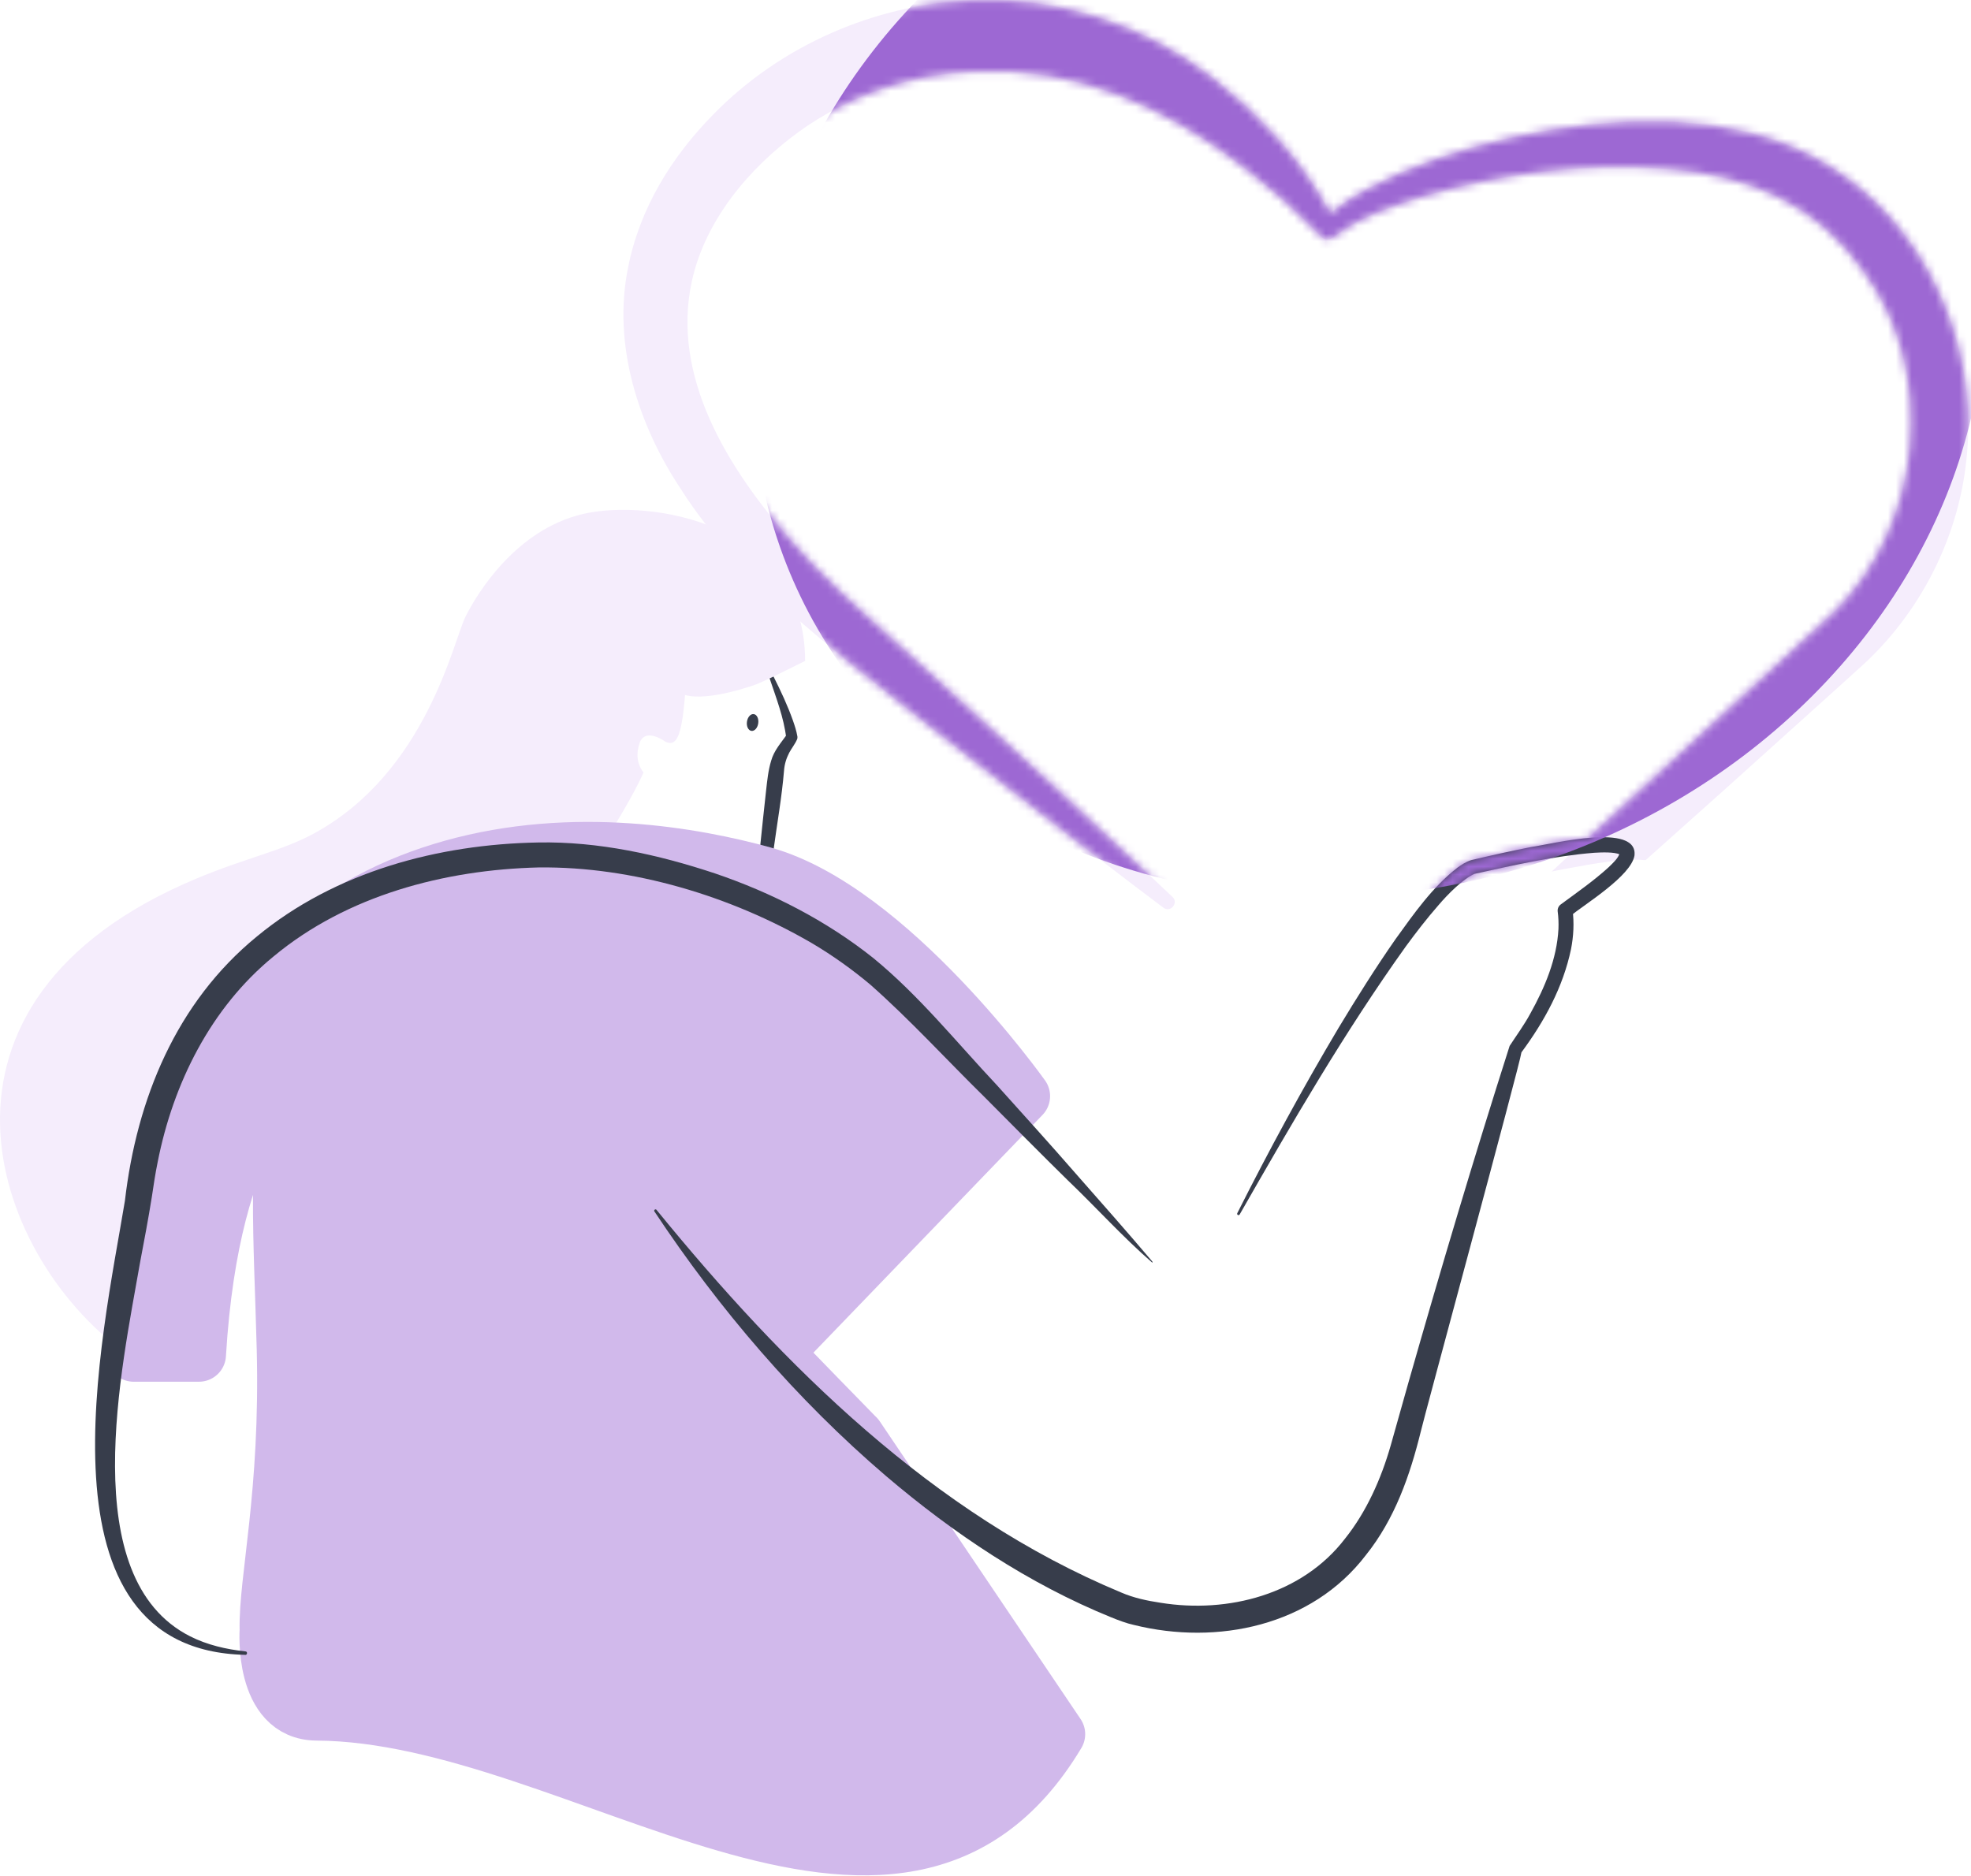 <svg width="249" height="237" viewBox="0 0 249 237" fill="none" xmlns="http://www.w3.org/2000/svg">
<path d="M175.314 129.579C193.791 111.942 213.022 94.53 231.816 77.219C242.838 66.12 244.787 47.216 235.513 34.446C229.497 25.681 220.809 22.143 210.511 21.341C200.19 20.496 189.639 21.96 179.692 24.85C175.789 26.108 171.689 27.423 168.459 29.977C167.902 30.452 167.023 30.289 166.668 29.651C163.72 26.583 160.418 23.664 157.028 21.087C147.077 13.42 135.858 8.418 123.113 9.042C115.125 9.354 107.252 12.028 100.79 16.747C94.554 21.312 89.091 27.884 87.416 35.474C84.732 47.595 92.005 59.246 99.806 68.127C104.578 73.883 113.233 81.04 118.797 86.206C128.374 94.871 138.801 104.51 148.128 113.339C148.916 114.054 147.903 115.379 146.976 114.697C136.713 107.002 125.571 98.15 115.422 90.186C105.091 81.9 93.287 73.23 86.067 61.882C80.705 53.841 77.335 43.668 79.346 33.808C80.815 26.314 84.857 19.814 90.075 14.5C98.596 5.744 110.545 0.531 122.733 0.046C133.631 -0.449 144.609 3.084 153.174 9.815C159.592 14.817 165.146 20.971 168.766 28.311L166.855 28.086C168.492 26.401 170.398 25.181 172.4 24.063C178.242 20.895 184.584 18.845 191.04 17.376C203.695 14.587 219.373 13.78 230.837 20.808C243.078 28.244 249.751 43.011 248.512 57.105C247.692 67.628 242.565 77.723 234.615 84.674L232.229 86.84C229.214 89.557 220.996 96.959 217.866 99.777C205.063 111.236 192.231 122.666 179.231 133.904C176.303 136.271 172.659 132.286 175.314 129.584V129.579Z" fill="#F5EDFC"/>
<path d="M95.106 80.713L100.026 93.156L98.005 98.058L96.066 112.349L75.861 108.71L70.34 98.384L83.268 75.322L95.106 80.713Z" fill="white"/>
<path d="M61.511 93.583C61.382 93.602 61.209 93.631 61.002 93.621C60.93 93.611 60.863 93.607 60.801 93.602C60.873 93.611 60.94 93.621 61.002 93.621C61.06 93.631 61.122 93.635 61.18 93.645C61.372 93.674 61.569 93.698 61.746 93.698C61.794 93.539 61.703 93.554 61.506 93.583H61.511Z" fill="#894ACB"/>
<path d="M30.789 217.975C3.071 216.554 14.189 174.904 16.824 157.862C23.2 108.225 73.072 109.266 73.072 109.266C73.072 109.266 98.083 107.577 113.786 123.707C122.408 132.564 152.219 169.36 152.219 169.36L158.733 157.502C158.733 157.502 181.152 114.96 189.49 111.979C219.508 105.032 209.374 112.003 201.593 117.696C202.773 126.001 195.155 135.761 195.155 135.761C195.155 135.761 188.708 157.522 180.403 188.043C172.098 218.57 144.144 209.401 144.144 209.401C128.336 203.472 105.063 188.307 82.218 157.089L30.784 217.97L30.789 217.975Z" fill="white"/>
<path d="M31.991 218.331C2.803 218.403 12.639 177.368 15.587 159.116C15.765 157.935 16.139 155.583 16.312 154.407C18.448 140.759 25.366 127.908 36.671 119.704C57.213 104.793 90.096 103.368 110.489 119.229C113.945 121.955 116.811 125.388 119.677 128.695C130.954 141.921 141.755 155.487 152.609 169.044L151.769 169.121C161.672 151.714 170.635 133.409 182.872 117.481C184.773 115.268 186.621 112.772 189.386 111.577C192.007 110.967 194.638 110.386 197.283 109.872C199.846 109.464 212.793 106.493 209.673 111.529C207.532 114.227 204.522 116.017 201.863 118.072L202.045 117.635C202.467 121 201.666 124.346 200.422 127.442C199.16 130.52 197.513 133.385 195.531 136.064C191.58 149.875 187.058 165.664 183.14 180.196C182.224 183.455 181.076 188.131 180.015 191.309C177.562 198.678 172.661 205.629 165.402 208.893C158.653 211.942 150.823 212.086 143.776 210.045C137.9 207.823 132.279 204.885 126.95 201.587C108.982 190.248 94.028 174.651 81.417 157.686L82.972 157.739C66.041 177.935 49.032 198.15 31.986 218.336L31.991 218.331ZM29.691 217.496C46.896 197.132 64.145 176.806 81.47 156.457C81.873 155.972 82.656 156.001 83.02 156.515C92.04 168.828 102.218 180.368 113.95 190.138C116.792 192.519 119.989 194.972 123.028 197.089C129.61 201.712 136.767 205.773 144.261 208.677C152.681 211.154 162.584 210.357 169.612 204.774C175.642 200.06 178.695 192.691 180.505 185.438C185.104 168.813 189.813 152.17 194.686 135.627C195.617 134.269 196.601 132.891 197.412 131.427C199.746 127.298 201.68 122.584 201.133 117.769C201.109 117.597 201.186 117.428 201.315 117.332C203.476 115.743 205.693 114.207 207.642 112.436C208.305 111.802 209.035 111.149 209.27 110.309C209.491 109.316 205.953 109.541 205.362 109.575C200.053 110.016 194.791 111.236 189.583 112.398C188.503 112.82 187.288 113.871 186.342 114.817C183.342 117.865 180.865 121.389 178.431 124.908C168.753 139.151 160.876 154.503 152.662 169.61C152.499 169.927 152.038 169.966 151.822 169.687C140.756 156.351 129.643 143.001 118.155 130.035C116.763 128.465 115.232 126.794 113.777 125.277C106.485 117.481 96.231 113.151 85.819 111.413C65.085 108.019 41.313 114.169 28.232 131.398C23.253 137.874 20.229 145.67 18.578 153.625C18.141 156.154 17.656 159.28 17.181 161.81C14.373 178.151 5.203 214.812 29.691 217.501V217.496Z" fill="white"/>
<path d="M95.79 91.394C95.872 90.808 95.619 90.289 95.225 90.234C94.832 90.178 94.446 90.608 94.364 91.194C94.281 91.779 94.534 92.299 94.928 92.354C95.322 92.409 95.708 91.98 95.79 91.394Z" fill="#373D4B"/>
<path d="M96.007 107.183C96.247 104.74 96.525 102.306 96.784 99.867C96.929 98.609 97.049 97.342 97.423 96.123C97.778 94.846 98.662 93.862 99.406 92.82L99.324 93.238C99.026 90.689 98.047 88.159 97.226 85.715C97.106 85.403 97.577 85.187 97.725 85.494C98.633 87.299 99.492 89.124 100.169 91.034C100.395 91.682 100.611 92.326 100.74 93.075C100.759 93.199 100.74 93.324 100.692 93.43C100.433 94.03 100.006 94.543 99.708 95.105C99.329 95.83 99.103 96.584 99.046 97.395C98.767 100.746 98.172 104.063 97.721 107.394C97.533 108.484 95.925 108.292 96.007 107.183Z" fill="#373D4B"/>
<path fill-rule="evenodd" clip-rule="evenodd" d="M81.295 97.617C80.033 95.936 80.681 94.294 80.854 93.738C81.655 91.938 84.07 93.723 84.07 93.723C85.376 94.328 86.106 93.358 86.542 87.819C89.658 88.692 95.721 86.407 95.721 86.407L97.473 85.606L101.712 83.517C101.712 66.038 82.04 62.966 73.629 64.949C65.218 66.931 60.336 74.867 58.81 77.915C57.283 80.968 53.875 97.578 39.67 105.312C35.541 107.558 31.082 108.379 24.74 111.044C-12.262 126.583 -1.164 158.444 15.59 170.772C15.95 171.036 16.45 171.041 16.891 171.17C19.32 160.278 24.783 136.078 24.783 136.078C24.783 136.078 34.745 118.532 45.887 114.034C57.033 109.541 63.889 105.653 76.029 106.882C80.023 100.679 81.295 97.612 81.295 97.612V97.617Z" fill="#F5EDFC"/>
<path d="M108.303 181.506C108.303 181.506 99.489 172.491 98.025 170.912L129.243 138.508C129.243 138.508 112.421 114.798 96.416 110.372C87.761 107.981 72.457 105.211 57.033 109.546C42.852 113.535 28.498 123.367 20.697 148.627L16.891 171.176H25.133C26.885 141.945 37.053 136.016 37.053 136.016C34.557 145.137 35.483 156.289 35.848 170.412C36.318 188.837 33.534 199.619 33.688 205.979C33.688 205.979 32.939 216.483 40.005 216.521C73.086 216.709 113.42 252.948 133.678 219.123L108.307 181.502L108.303 181.506Z" fill="#D1B9EB" stroke="#D1B9EB" stroke-width="6.832" stroke-linecap="round" stroke-linejoin="round"/>
<path d="M82.946 152.884C99.014 172.591 117.846 191.327 141.643 201.226C143.198 201.903 144.931 202.272 146.611 202.522C155.142 203.905 164.527 201.466 169.923 194.414C172.625 191.034 174.483 186.867 175.688 182.653C176.139 181.03 177.464 176.364 177.94 174.66C181.996 160.436 186.211 146.26 190.714 132.16C191.583 130.826 192.567 129.491 193.34 128.051C195.174 124.758 196.686 121.153 196.883 117.365C196.911 116.631 196.883 115.901 196.787 115.186C196.739 114.831 196.897 114.485 197.166 114.288C199.244 112.757 201.376 111.269 203.2 109.603C203.752 109.065 204.391 108.489 204.602 107.865C204.602 107.841 204.602 107.903 204.626 107.956C203.867 107.644 202.427 107.692 201.39 107.755C196.335 108.158 191.252 109.324 186.273 110.419C184.867 111.033 182.951 112.929 181.703 114.403C180.268 116.045 178.919 117.788 177.618 119.564C169.889 130.37 163.197 141.92 156.611 153.456C156.568 153.537 156.462 153.566 156.38 153.523C156.299 153.48 156.27 153.379 156.308 153.297C160.307 145.352 164.551 137.537 169.097 129.89C171.396 126.078 173.763 122.305 176.322 118.637C178.631 115.44 180.945 112.104 184.108 109.646C184.622 109.276 185.188 108.897 185.87 108.681C188.395 108.086 190.925 107.519 193.479 107.02C195.918 106.679 206.983 103.861 206.484 108.119C206.032 110.697 200.324 114.178 198.279 115.819L198.659 114.922C198.884 116.612 198.788 118.306 198.472 119.924C197.468 124.729 195.106 129.055 192.207 132.972C192.082 134.23 179.697 179.825 179.505 180.833C178.132 186.407 176.221 191.927 172.549 196.507C165.713 205.45 153.778 207.942 143.232 205.321C142.334 205.129 141.254 204.721 140.385 204.365C129.944 200.127 120.458 193.761 111.932 186.507C100.593 176.801 90.848 165.404 82.673 153.076C82.62 153 82.644 152.894 82.721 152.841C82.793 152.793 82.894 152.808 82.946 152.875V152.884Z" fill="#373D4B"/>
<path d="M30.991 209.104C3.825 208.513 12.941 168.928 15.783 151.713C17.271 138.891 22.254 126.669 32.46 118.326C42.364 110.146 55.359 106.675 68.003 106.454C75.593 106.31 83.173 107.985 90.335 110.366C97.498 112.8 104.367 116.314 110.31 121.043C116.124 125.805 120.828 131.686 125.946 137.129C128.812 140.317 133.046 144.997 135.83 148.209C139.099 151.925 142.378 155.631 145.58 159.409C145.614 159.452 145.609 159.51 145.57 159.548C141.888 156.356 138.451 152.539 134.87 149.116C131.85 146.159 127.415 141.676 124.376 138.622C119.556 133.889 115.001 128.882 109.946 124.413C107.646 122.483 105.164 120.712 102.582 119.185C92.371 113.237 79.918 109.469 68.056 109.608C56.146 109.901 43.823 113.146 34.553 120.86C26.637 127.336 21.884 136.875 19.921 146.822C19.619 148.295 19.393 149.812 19.172 151.305C18.726 154.08 18.202 156.85 17.684 159.577C15.413 172.692 9.437 199.392 24.026 206.766C26.162 207.846 28.572 208.408 31.006 208.667C31.294 208.682 31.26 209.123 30.982 209.114L30.991 209.104Z" fill="#373D4B"/>
<mask id="mask0_11045_12458" style="mask-type:alpha" maskUnits="userSpaceOnUse" x="0" y="0" width="249" height="219">
<path fill-rule="evenodd" clip-rule="evenodd" d="M97.107 85.773L98.114 88.322C97.954 87.837 97.787 87.355 97.623 86.876L97.623 86.876C97.489 86.488 97.356 86.102 97.227 85.718L97.107 85.773ZM97.72 85.484L97.725 85.494C98.633 87.299 99.492 89.124 100.169 91.034C100.395 91.682 100.611 92.326 100.74 93.075C100.759 93.199 100.74 93.324 100.692 93.43C100.541 93.779 100.333 94.099 100.127 94.417C99.979 94.644 99.832 94.871 99.708 95.105C99.329 95.83 99.103 96.584 99.046 97.395C98.854 99.699 98.513 101.987 98.172 104.275L98.172 104.275L98.172 104.275L98.171 104.276L98.171 104.276L98.171 104.276L98.171 104.277C98.016 105.316 97.862 106.354 97.721 107.394C97.618 107.992 97.088 108.204 96.644 108.091L96.184 111.476C101.351 113.318 106.197 115.89 110.489 119.229C113.66 121.731 116.335 124.826 118.968 127.875C119.204 128.149 119.441 128.423 119.677 128.695C125.329 135.323 130.861 142.037 136.34 148.792C136.542 149.022 136.744 149.252 136.947 149.482C139.843 152.772 142.74 156.062 145.576 159.409C145.61 159.452 145.605 159.51 145.567 159.548C144.875 158.948 144.192 158.326 143.514 157.689C145.737 160.458 147.956 163.23 150.175 166.003L150.175 166.003C150.831 166.823 151.487 167.642 152.143 168.462C154.375 164.525 156.561 160.545 158.751 156.559C166.133 143.119 173.553 129.611 182.872 117.481C183.112 117.201 183.352 116.917 183.592 116.631C185.255 114.658 186.971 112.621 189.386 111.577C191.596 111.063 193.813 110.569 196.039 110.119C196.766 109.446 197.493 108.772 198.221 108.099C194.523 108.6 190.824 109.416 187.178 110.22L187.178 110.22L187.173 110.221C186.872 110.287 186.573 110.353 186.273 110.419C184.867 111.033 182.951 112.929 181.703 114.403C180.268 116.045 178.919 117.788 177.618 119.564C169.889 130.37 163.197 141.92 156.611 153.456C156.568 153.537 156.462 153.566 156.38 153.523C156.299 153.48 156.27 153.379 156.308 153.297C160.307 145.352 164.551 137.537 169.097 129.89C171.396 126.078 173.763 122.305 176.322 118.637C176.461 118.444 176.601 118.25 176.741 118.056C178.914 115.04 181.136 111.955 184.108 109.646C184.622 109.276 185.188 108.897 185.87 108.681C188.395 108.086 190.925 107.519 193.479 107.02C193.836 106.97 194.379 106.867 195.043 106.741C196.53 106.458 198.626 106.06 200.62 105.882C206.358 100.586 212.116 95.306 217.86 90.037C222.527 85.757 227.185 81.485 231.816 77.219C242.838 66.12 244.787 47.216 235.513 34.446C229.497 25.681 220.809 22.143 210.511 21.341C200.19 20.496 189.639 21.96 179.692 24.85L179.647 24.864C175.758 26.118 171.677 27.433 168.459 29.977C167.902 30.452 167.023 30.289 166.668 29.651C163.72 26.583 160.418 23.664 157.028 21.087C147.077 13.42 135.858 8.418 123.113 9.042C115.125 9.354 107.252 12.028 100.79 16.747C94.554 21.312 89.091 27.884 87.416 35.474C84.732 47.595 92.005 59.246 99.806 68.127C103.288 72.327 108.837 77.272 113.744 81.646C115.562 83.267 117.293 84.809 118.797 86.206C128.374 94.871 138.801 104.51 148.128 113.339C148.916 114.054 147.903 115.379 146.976 114.697C138.62 108.432 129.682 101.4 121.171 94.705L121.167 94.702C119.226 93.174 117.307 91.665 115.422 90.186C114.279 89.269 113.119 88.348 111.948 87.419L111.948 87.419L111.948 87.418C108.35 84.563 104.659 81.634 101.114 78.541C101.501 80.052 101.712 81.708 101.712 83.517L97.72 85.484ZM74.832 106.787L74.826 106.775C74.724 106.767 74.622 106.76 74.52 106.753C74.624 106.764 74.728 106.776 74.832 106.787ZM44.288 114.771C45.959 114.001 47.676 113.326 49.426 112.739C46.382 113.953 43.457 115.39 40.702 117.043C41.87 116.171 43.069 115.4 44.288 114.771ZM13.026 168.693C12.418 173.366 11.983 178.266 12.009 182.978C10.45 200.42 12.673 218.378 31.99 218.331L31.986 218.336L31.991 218.331H31.99C48.766 198.465 65.505 178.571 82.171 158.695C94.623 175.269 109.338 190.473 126.95 201.587C132.279 204.885 137.9 207.823 143.776 210.045C150.823 212.086 158.653 211.942 165.402 208.893C172.661 205.629 177.562 198.678 180.015 191.309C180.737 189.148 181.498 186.295 182.2 183.665L182.201 183.661L182.203 183.651L182.205 183.644C182.534 182.414 182.849 181.233 183.14 180.196C186.973 165.978 191.385 150.556 195.274 136.961L195.531 136.064C197.513 133.385 199.16 130.52 200.422 127.442C201.632 124.43 202.424 121.181 202.077 117.908C202.68 117.448 203.299 116.999 203.921 116.55C205.984 115.057 208.072 113.547 209.673 111.529C210.826 109.668 209.786 108.901 207.886 108.693C211.216 105.725 214.542 102.752 217.866 99.777C220.996 96.959 229.214 89.557 232.229 86.84L234.615 84.674C242.565 77.723 247.692 67.628 248.512 57.105C249.751 43.011 243.078 28.244 230.837 20.808C219.373 13.78 203.695 14.587 191.04 17.376C184.584 18.845 178.242 20.895 172.4 24.063C170.875 24.915 169.406 25.826 168.068 26.956C164.452 20.21 159.193 14.506 153.174 9.815C144.609 3.084 133.631 -0.449 122.733 0.046C110.545 0.531 98.596 5.744 90.075 14.5C84.857 19.814 80.815 26.314 79.346 33.808C77.335 43.668 80.705 53.841 86.067 61.882C87.022 63.383 88.058 64.838 89.16 66.252C83.592 64.191 77.449 64.048 73.629 64.949C65.218 66.931 60.336 74.867 58.81 77.915C58.553 78.429 58.243 79.326 57.837 80.499C55.831 86.304 51.486 98.879 39.67 105.312C37.361 106.568 34.948 107.379 32.161 108.315C29.964 109.053 27.535 109.869 24.74 111.044C-10.336 125.774 -2.189 155.171 13.026 168.693Z" fill="#373D4B"/>
</mask>
<g mask="url(#mask0_11045_12458)">
<g filter="url(#filter0_f_11045_12458)">
<ellipse cx="172.945" cy="43.422" rx="78.72" ry="68.995" transform="rotate(-18.195 172.945 43.422)" fill="#9D68D3"/>
</g>
</g>
<defs>
<filter id="filter0_f_11045_12458" x="59.894" y="-61.803" width="226.098" height="210.45" filterUnits="userSpaceOnUse" color-interpolation-filters="sRGB">
<feFlood flood-opacity="0" result="BackgroundImageFix"/>
<feBlend mode="normal" in="SourceGraphic" in2="BackgroundImageFix" result="shape"/>
<feGaussianBlur stdDeviation="17.602" result="effect1_foregroundBlur_11045_12458"/>
</filter>
</defs>
</svg>
